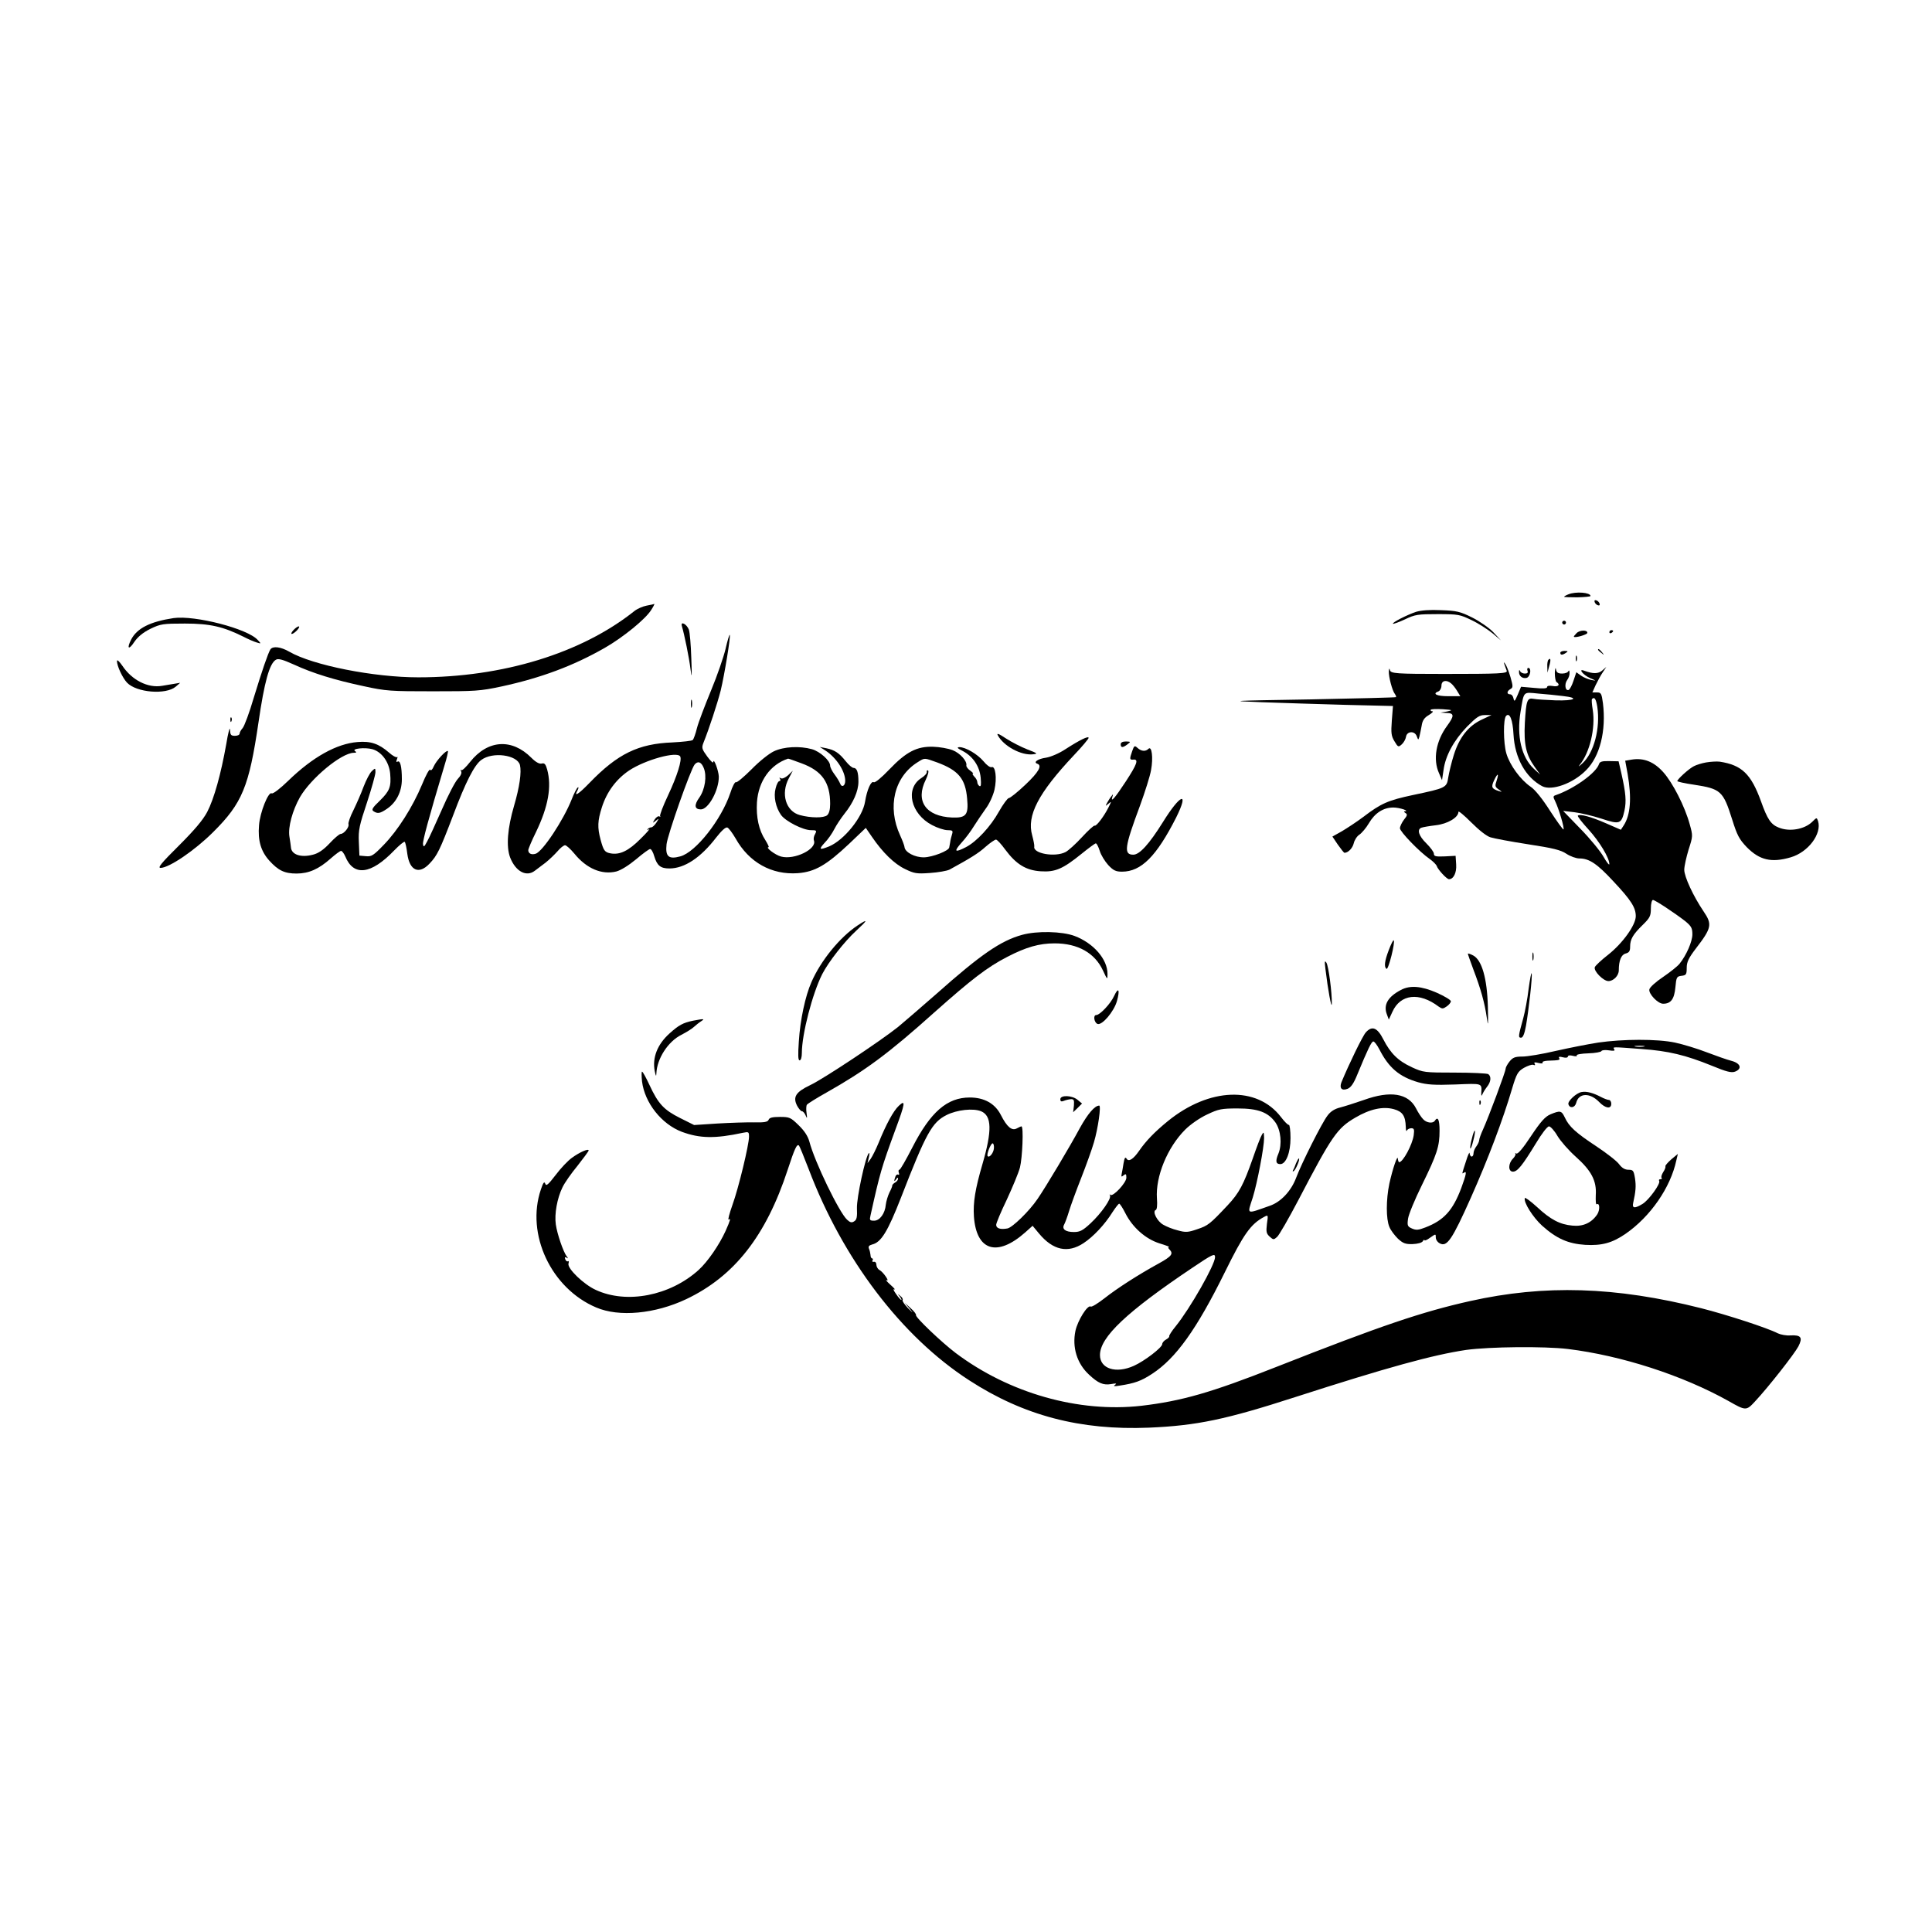 <?xml version="1.0" standalone="no"?>
<!DOCTYPE svg PUBLIC "-//W3C//DTD SVG 20010904//EN"
 "http://www.w3.org/TR/2001/REC-SVG-20010904/DTD/svg10.dtd">
<svg version="1.0" xmlns="http://www.w3.org/2000/svg"
 width="1024pt" height="1024pt" viewBox="0 0 1024 1024"
 preserveAspectRatio="xMidYMid meet">
<g transform="translate(0,1024) scale(0.1,-0.1)"
fill="#000000" stroke="none">
<path d="M8313 7090 c-13 -5 -23 -11 -23 -13 0 -2 31 -3 70 -3 38 1 70 4 70 7
0 19 -78 25 -117 9z"/>
<path d="M8452 7049 c2 -7 10 -15 17 -17 8 -3 12 1 9 9 -2 7 -10 15 -17 17 -8
3 -12 -1 -9 -9z"/>
<path d="M3427 7030 c-21 -4 -50 -17 -65 -29 -280 -223 -696 -351 -1145 -351
-236 0 -560 64 -684 136 -45 26 -87 31 -100 12 -13 -22 -43 -109 -88 -256 -23
-79 -50 -151 -59 -161 -9 -10 -16 -23 -16 -29 0 -7 -11 -12 -25 -12 -21 0 -25
5 -26 33 -1 17 -10 -17 -20 -78 -28 -157 -64 -288 -101 -359 -23 -43 -67 -95
-150 -178 -92 -91 -114 -118 -97 -118 45 0 182 93 279 190 154 153 190 241
240 581 31 214 58 312 92 332 12 8 35 2 95 -25 102 -47 216 -82 371 -115 118
-26 144 -27 367 -27 223 0 249 1 365 26 207 45 379 109 545 204 98 56 218 154
247 202 11 17 18 31 16 31 -1 -1 -20 -5 -41 -9z"/>
<path d="M7505 6997 c-50 -17 -128 -57 -122 -63 2 -2 31 8 63 23 54 26 69 28
174 28 109 0 118 -2 180 -32 36 -17 85 -49 110 -69 l45 -38 -40 43 c-22 23
-72 58 -112 78 -64 32 -83 36 -165 39 -60 3 -107 -1 -133 -9z"/>
<path d="M920 6964 c-125 -19 -194 -54 -225 -114 -25 -49 -12 -57 17 -12 19
27 45 49 85 69 54 26 66 28 183 28 133 0 202 -16 309 -69 25 -13 57 -27 71
-31 25 -8 25 -7 6 13 -53 60 -334 132 -446 116z"/>
<path d="M8280 6940 c0 -5 5 -10 10 -10 6 0 10 5 10 10 0 6 -4 10 -10 10 -5 0
-10 -4 -10 -10z"/>
<path d="M3614 6922 c13 -44 39 -169 46 -230 7 -53 8 -41 4 60 -2 70 -8 138
-13 151 -11 29 -45 47 -37 19z"/>
<path d="M1555 6900 c-10 -11 -14 -20 -8 -20 5 0 18 9 28 20 10 11 14 20 8 20
-5 0 -18 -9 -28 -20z"/>
<path d="M8356 6884 c-9 -9 -16 -18 -14 -19 7 -7 69 11 71 20 3 17 -40 17 -57
-1z"/>
<path d="M8530 6889 c0 -5 5 -7 10 -4 6 3 10 8 10 11 0 2 -4 4 -10 4 -5 0 -10
-5 -10 -11z"/>
<path d="M3846 6802 c-10 -42 -44 -142 -77 -221 -33 -80 -67 -169 -75 -200 -7
-30 -18 -59 -22 -63 -5 -5 -53 -10 -108 -13 -181 -7 -290 -60 -439 -214 -60
-62 -85 -77 -64 -40 6 12 7 19 1 15 -5 -3 -20 -32 -32 -63 -43 -109 -154 -277
-191 -288 -22 -7 -39 1 -39 19 0 6 18 50 41 96 65 135 84 241 59 332 -8 28
-14 35 -29 31 -12 -3 -31 7 -54 30 -104 105 -232 96 -325 -21 -22 -28 -43 -48
-47 -44 -5 4 -5 1 -1 -6 5 -9 -2 -24 -18 -41 -14 -15 -52 -88 -84 -162 -33
-74 -67 -150 -78 -169 -16 -30 -19 -32 -22 -14 -2 17 27 127 113 414 13 41 21
77 19 79 -8 8 -62 -51 -75 -81 -7 -17 -15 -25 -19 -18 -4 6 -23 -29 -43 -78
-50 -120 -129 -244 -203 -320 -55 -57 -65 -63 -95 -60 l-34 3 -3 72 c-3 64 3
89 43 209 25 76 45 148 45 161 0 23 -1 23 -19 6 -11 -10 -30 -47 -44 -83 -13
-36 -38 -92 -54 -125 -17 -33 -28 -66 -26 -73 6 -15 -24 -52 -41 -52 -7 0 -33
-22 -59 -50 -31 -33 -59 -53 -88 -60 -64 -17 -115 0 -117 40 -1 8 -4 33 -8 56
-8 50 16 138 56 209 58 100 219 234 285 235 15 0 16 3 7 9 -21 13 52 21 92 10
49 -14 88 -67 94 -129 6 -70 -2 -92 -55 -144 -40 -38 -45 -48 -33 -56 22 -14
34 -12 71 13 50 34 79 91 79 157 0 67 -9 102 -23 93 -7 -4 -8 0 -3 13 4 10 4
15 0 11 -4 -3 -23 7 -42 24 -54 47 -97 62 -167 56 -111 -9 -237 -79 -367 -205
-42 -41 -81 -71 -88 -67 -17 11 -62 -100 -67 -169 -7 -81 10 -138 54 -187 48
-53 81 -69 145 -69 65 0 118 24 180 79 25 22 50 41 56 41 5 0 15 -13 22 -29
44 -108 137 -96 259 31 28 29 53 49 56 46 4 -3 10 -32 14 -64 12 -89 62 -111
118 -51 40 42 54 70 125 256 66 176 112 266 149 293 60 45 191 27 205 -27 9
-38 -2 -116 -31 -215 -35 -119 -43 -217 -21 -275 29 -74 86 -105 131 -70 11 8
37 28 57 43 20 16 48 43 63 60 15 18 33 32 40 32 7 0 29 -20 49 -44 65 -80
146 -114 223 -95 25 7 65 32 105 65 34 29 68 54 74 54 6 0 16 -17 22 -39 15
-49 33 -64 80 -64 80 0 166 57 248 164 29 37 50 56 59 53 8 -3 27 -29 44 -58
71 -127 191 -194 330 -184 90 7 151 42 272 156 l88 84 33 -48 c56 -82 118
-143 175 -170 49 -24 62 -26 132 -21 44 3 90 11 104 18 108 59 154 87 191 121
24 21 49 38 55 38 6 0 28 -24 49 -53 58 -78 110 -110 188 -115 77 -5 117 12
217 93 37 30 71 55 75 55 5 0 14 -18 21 -40 6 -21 27 -55 45 -75 27 -29 41
-35 73 -35 102 0 183 82 287 287 71 143 23 126 -70 -24 -73 -117 -124 -173
-157 -173 -52 0 -47 39 35 259 27 74 54 159 59 190 12 64 4 130 -14 112 -15
-15 -37 -14 -58 5 -15 14 -18 12 -28 -17 -15 -43 -14 -47 7 -45 28 2 19 -24
-41 -116 -57 -87 -82 -116 -71 -81 5 15 4 16 -5 3 -7 -8 -17 -24 -23 -35 -10
-19 -10 -19 7 -5 17 14 17 14 0 -20 -24 -48 -65 -101 -73 -96 -4 2 -34 -25
-67 -61 -33 -36 -72 -71 -87 -79 -56 -29 -174 -8 -166 29 1 7 -4 33 -11 59
-30 105 32 224 221 425 43 45 78 87 78 92 0 12 -47 -11 -123 -60 -33 -22 -78
-41 -103 -45 -43 -6 -69 -24 -46 -32 27 -9 8 -44 -63 -111 -41 -39 -81 -71
-88 -71 -6 0 -30 -32 -52 -71 -45 -81 -119 -160 -175 -189 -60 -31 -66 -24
-24 23 22 24 51 63 66 88 15 24 43 65 62 92 20 26 40 71 47 101 14 62 5 128
-15 120 -8 -3 -27 11 -43 31 -32 38 -95 75 -128 75 -15 -1 -11 -6 17 -20 55
-29 90 -81 96 -142 3 -37 2 -49 -7 -44 -6 4 -11 13 -11 21 0 7 -7 21 -16 29
-8 9 -12 16 -7 16 4 0 -3 7 -15 16 -12 8 -21 21 -20 27 5 23 -34 66 -73 81
-23 9 -69 17 -102 18 -87 3 -144 -27 -233 -120 -43 -45 -76 -72 -83 -68 -14 9
-36 -41 -46 -104 -13 -81 -110 -202 -190 -236 -52 -21 -57 -17 -24 19 17 17
40 50 51 72 11 22 36 59 54 82 46 57 74 119 74 170 0 50 -8 73 -26 73 -7 0
-26 16 -41 35 -35 44 -59 60 -103 69 l-35 7 30 -19 c58 -38 105 -109 105 -161
0 -27 -19 -37 -27 -14 -4 10 -17 32 -30 49 -13 17 -23 38 -23 46 0 27 -54 75
-96 87 -65 18 -149 14 -202 -11 -27 -13 -77 -53 -119 -96 -40 -40 -77 -71 -82
-68 -5 4 -19 -22 -30 -57 -47 -141 -183 -314 -265 -336 -62 -17 -80 -1 -73 64
5 49 127 396 149 423 17 20 35 14 48 -18 18 -43 7 -114 -23 -157 -29 -40 -26
-63 8 -63 40 0 96 102 95 174 -1 31 -28 103 -29 77 -1 -8 -15 6 -32 29 -29 40
-31 46 -20 74 29 72 73 206 91 276 20 83 54 289 48 295 -2 3 -12 -30 -22 -73z
m-241 -571 c11 -18 -16 -104 -64 -206 -27 -57 -46 -107 -42 -111 3 -4 1 -5 -4
-1 -6 3 -17 -4 -25 -16 -12 -21 -12 -21 6 -7 18 14 18 14 3 -10 -9 -14 -21
-25 -27 -25 -6 0 -14 -4 -19 -9 -5 -6 -2 -6 7 -1 8 5 -12 -19 -46 -52 -63 -63
-109 -85 -158 -76 -31 6 -37 14 -53 73 -17 64 -16 99 7 171 26 82 76 149 144
195 86 57 253 103 271 75z m644 -37 c108 -40 151 -101 151 -215 0 -31 -6 -51
-16 -60 -18 -15 -86 -15 -145 1 -74 20 -102 113 -58 195 l21 40 -25 -24 c-15
-13 -31 -20 -38 -16 -8 5 -10 4 -5 -3 4 -7 3 -12 -3 -12 -6 0 -15 -17 -20 -38
-12 -43 0 -101 29 -142 24 -33 116 -80 158 -80 30 0 32 -2 22 -21 -7 -11 -9
-27 -6 -34 17 -45 -103 -104 -174 -85 -31 8 -86 50 -66 50 3 0 -5 17 -18 38
-34 52 -49 121 -44 200 8 113 71 200 165 231 1 1 34 -11 72 -25z m718 5 c113
-42 150 -86 159 -192 8 -86 -5 -103 -80 -100 -139 6 -196 87 -139 201 11 23
17 45 12 48 -5 3 -8 0 -7 -7 2 -7 -11 -22 -29 -33 -87 -56 -56 -190 57 -249
28 -15 65 -27 82 -27 27 0 30 -3 24 -22 -4 -13 -9 -32 -10 -43 -2 -11 -4 -23
-5 -27 -3 -18 -89 -51 -133 -52 -49 -1 -102 27 -104 55 -1 8 -11 35 -23 61
-70 152 -31 312 94 389 37 23 32 23 102 -2z"/>
<path d="M8470 6796 c0 -2 8 -10 18 -17 15 -13 16 -12 3 4 -13 16 -21 21 -21
13z"/>
<path d="M8270 6780 c0 -13 11 -13 30 0 12 8 11 10 -7 10 -13 0 -23 -4 -23
-10z"/>
<path d="M8352 6750 c0 -14 2 -19 5 -12 2 6 2 18 0 25 -3 6 -5 1 -5 -13z"/>
<path d="M620 6736 c0 -26 29 -88 53 -114 50 -53 207 -66 259 -21 l23 20 -30
-5 c-16 -3 -46 -8 -66 -11 -75 -13 -160 30 -211 107 -17 24 -28 34 -28 24z"/>
<path d="M8207 6743 c-4 -3 -7 -20 -6 -37 l1 -31 9 34 c10 33 8 47 -4 34z"/>
<path d="M7974 6718 c3 -10 9 -25 12 -33 6 -15 -39 -17 -331 -17 -253 0 -284
2 -288 20 -3 12 -5 10 -6 -7 -1 -28 18 -101 32 -119 5 -7 8 -14 6 -17 -2 -2
-207 -7 -454 -12 -431 -7 -442 -8 -255 -15 107 -4 307 -10 444 -14 l249 -6 -6
-77 c-5 -66 -3 -82 14 -110 19 -32 21 -32 39 -16 10 9 20 27 22 39 4 31 46 34
57 4 8 -21 8 -22 14 -3 3 11 8 37 12 58 4 28 14 43 38 57 18 11 26 20 19 20
-7 0 -11 3 -9 8 3 4 31 5 64 3 53 -4 55 -5 23 -12 l-35 -6 33 -2 c40 -1 41
-15 2 -68 -59 -80 -76 -178 -43 -251 l16 -37 8 53 c10 77 55 158 124 230 52
52 66 62 95 62 l35 0 -51 -24 c-71 -33 -119 -94 -148 -186 -13 -41 -26 -96
-30 -121 -8 -54 -12 -56 -188 -93 -131 -28 -168 -44 -261 -115 -36 -27 -88
-61 -115 -77 l-50 -28 29 -43 c17 -24 32 -43 35 -43 20 0 43 25 49 50 4 17 17
38 30 46 13 9 36 36 50 60 32 55 77 84 130 84 33 0 90 -19 60 -20 -5 0 -4 -4
4 -9 12 -7 10 -14 -8 -36 -11 -15 -21 -35 -21 -45 0 -18 103 -125 158 -163 17
-12 34 -29 37 -37 6 -19 53 -70 65 -70 24 0 41 34 38 78 l-3 46 -57 -3 c-48
-2 -58 0 -58 14 0 9 -18 33 -40 55 -41 40 -51 74 -26 83 8 3 42 9 76 13 62 7
120 41 120 71 0 7 30 -18 68 -56 40 -40 81 -73 102 -79 19 -6 109 -23 200 -37
131 -20 172 -30 202 -50 21 -14 52 -25 69 -25 53 0 95 -29 181 -122 94 -100
118 -139 118 -184 0 -47 -70 -144 -146 -204 -36 -28 -68 -58 -71 -66 -8 -20
45 -74 72 -74 27 0 55 29 55 57 0 52 13 83 36 89 19 5 24 13 24 36 0 40 15 65
66 115 39 38 44 48 44 88 0 25 5 45 11 45 11 0 114 -68 172 -113 31 -26 37
-36 37 -69 0 -38 -31 -110 -68 -156 -10 -13 -49 -44 -87 -70 -39 -26 -71 -55
-73 -66 -5 -23 45 -76 73 -76 41 0 59 24 65 87 5 54 7 58 33 61 24 3 27 7 27
42 0 31 10 52 48 102 85 110 88 129 41 198 -54 80 -102 183 -102 220 0 19 11
67 23 107 23 71 23 73 6 134 -26 95 -90 220 -140 276 -50 56 -104 77 -167 67
l-35 -6 13 -71 c22 -127 15 -217 -21 -272 l-15 -23 -78 34 c-80 35 -139 51
-150 41 -3 -4 23 -37 57 -74 58 -64 110 -150 110 -183 0 -8 -14 9 -31 39 -17
30 -72 97 -123 149 l-91 94 60 -7 c33 -4 97 -19 143 -34 97 -32 106 -29 122
42 11 51 7 94 -16 197 l-15 65 -49 1 c-39 1 -51 -3 -55 -16 -15 -47 -133 -131
-228 -164 -16 -5 -16 -9 -4 -33 19 -39 50 -143 44 -149 -2 -3 -34 41 -71 98
-40 63 -80 113 -103 128 -54 37 -111 115 -129 177 -16 55 -17 184 -1 199 19
19 35 -21 39 -99 7 -125 64 -227 152 -274 50 -26 163 14 232 84 74 73 108 210
90 356 -7 52 -10 57 -32 57 l-24 0 17 38 c10 20 26 51 37 67 l20 30 -22 -19
c-21 -18 -49 -18 -95 -1 -35 14 -6 -23 31 -39 34 -15 35 -15 7 -10 -16 3 -41
13 -55 23 l-25 18 -15 -45 c-8 -25 -20 -47 -26 -49 -18 -6 -23 31 -8 52 8 10
14 28 13 39 0 12 -3 15 -6 9 -2 -7 -17 -13 -33 -13 -22 0 -30 5 -33 23 -2 12
-5 3 -6 -20 0 -23 4 -45 9 -48 22 -14 9 -27 -20 -21 -19 3 -30 1 -30 -6 0 -7
-21 -9 -69 -4 l-69 6 -18 -43 c-15 -35 -18 -38 -22 -19 -2 12 -10 22 -18 22
-19 0 -18 17 2 28 14 8 14 14 0 63 -9 30 -21 61 -27 69 -9 13 -10 12 -5 -2z
m-283 -100 c9 -7 23 -25 32 -40 l17 -28 -65 0 c-61 0 -86 13 -50 26 8 4 15 17
15 30 0 27 26 33 51 12z m592 -67 c91 -10 64 -26 -38 -23 -49 2 -102 5 -116 8
-35 7 -40 -8 -47 -128 -6 -114 7 -169 51 -231 l30 -42 -33 30 c-66 61 -92 174
-71 301 19 113 12 106 94 98 40 -3 98 -9 130 -13z m183 -57 c17 -114 -18 -245
-79 -300 -17 -16 -24 -20 -15 -9 54 65 85 196 70 292 -5 29 -7 55 -4 58 13 13
21 1 28 -41z m-534 -393 c-9 -26 -8 -32 11 -45 20 -14 20 -15 2 -9 -39 12 -43
21 -26 57 19 41 27 39 13 -3z"/>
<path d="M8096 6685 c4 -10 0 -15 -14 -15 -11 0 -23 6 -25 13 -4 8 -6 7 -6 -3
-1 -23 18 -38 40 -33 20 5 28 53 9 53 -5 0 -7 -7 -4 -15z"/>
<path d="M3662 6510 c0 -19 2 -27 5 -17 2 9 2 25 0 35 -3 9 -5 1 -5 -18z"/>
<path d="M1221 6424 c0 -11 3 -14 6 -6 3 7 2 16 -1 19 -3 4 -6 -2 -5 -13z"/>
<path d="M5289 6342 c31 -57 124 -107 186 -100 27 3 25 5 -30 26 -33 13 -84
39 -113 58 -39 26 -51 30 -43 16z"/>
<path d="M5940 6295 c0 -19 11 -19 36 0 18 14 18 14 -8 15 -18 0 -28 -5 -28
-15z"/>
<path d="M9043 6199 c-23 -4 -52 -13 -65 -20 -25 -12 -88 -69 -88 -79 0 -3 39
-12 88 -19 143 -22 155 -33 203 -185 26 -83 37 -104 77 -146 68 -69 131 -84
233 -54 93 27 166 125 145 192 -7 20 -7 20 -30 -3 -41 -41 -122 -55 -179 -31
-41 16 -60 45 -93 138 -53 146 -102 193 -219 211 -16 2 -49 0 -72 -4z"/>
<path d="M4544 5334 c-93 -62 -194 -186 -243 -299 -33 -74 -60 -202 -67 -315
-5 -73 -4 -100 4 -100 7 0 12 16 12 39 0 100 56 315 108 418 34 66 118 173
180 230 63 58 65 66 6 27z"/>
<path d="M5417 5285 c-113 -31 -220 -105 -453 -312 -82 -72 -174 -151 -204
-176 -94 -75 -398 -277 -467 -309 -75 -36 -92 -62 -68 -109 9 -16 20 -29 26
-29 5 0 14 -10 19 -22 8 -19 9 -17 5 12 -3 19 -2 40 2 45 5 6 51 35 103 64
207 117 329 207 572 425 198 176 281 240 386 294 100 52 170 72 252 72 123 0
213 -51 256 -144 23 -50 24 -50 24 -18 0 78 -74 163 -174 201 -66 25 -200 28
-279 6z"/>
<path d="M7361 5205 c-23 -60 -26 -91 -12 -100 10 -6 47 142 38 151 -3 3 -14
-20 -26 -51z"/>
<path d="M8122 5170 c0 -19 2 -27 5 -17 2 9 2 25 0 35 -3 9 -5 1 -5 -18z"/>
<path d="M7780 5185 c0 -3 13 -40 29 -83 39 -102 60 -177 71 -254 8 -54 8 -45
6 57 -4 150 -32 247 -78 271 -15 8 -28 12 -28 9z"/>
<path d="M7025 5105 c13 -110 33 -218 34 -185 1 58 -17 199 -29 218 -9 13 -10
6 -5 -33z"/>
<path d="M8102 4999 c-6 -52 -19 -121 -28 -154 -27 -98 -28 -105 -12 -105 10
0 18 20 26 63 15 87 35 264 30 278 -2 6 -9 -31 -16 -82z"/>
<path d="M7425 4993 c-69 -36 -94 -79 -74 -130 l10 -27 19 41 c42 94 142 106
245 28 19 -13 23 -13 43 1 12 8 22 21 22 27 0 7 -34 27 -74 45 -82 36 -143 41
-191 15z"/>
<path d="M5905 4961 c-18 -40 -75 -101 -95 -101 -17 0 -11 -40 7 -47 24 -9 87
65 103 121 17 61 8 77 -15 27z"/>
<path d="M3673 4830 c-53 -11 -75 -23 -125 -68 -64 -58 -91 -127 -78 -198 6
-29 8 -32 9 -13 3 78 62 169 132 204 27 14 58 33 68 43 10 9 26 22 37 29 22
14 15 14 -43 3z"/>
<path d="M7239 4768 c-17 -19 -89 -167 -129 -264 -12 -31 1 -47 32 -35 18 7
33 28 53 78 55 133 74 173 84 173 6 0 20 -19 32 -42 50 -98 106 -145 205 -174
47 -13 85 -16 196 -12 149 6 142 8 139 -47 0 -14 1 -16 6 -5 3 8 14 26 24 39
22 27 24 56 7 68 -7 4 -87 8 -178 8 -160 0 -167 1 -226 28 -74 34 -114 74
-152 148 -32 63 -60 74 -93 37z"/>
<path d="M8470 4714 c-52 -8 -153 -28 -224 -44 -72 -17 -151 -30 -177 -30 -39
0 -51 -5 -68 -26 -12 -15 -21 -32 -21 -39 0 -15 -92 -261 -120 -322 -11 -24
-20 -49 -20 -56 0 -7 -7 -22 -15 -33 -8 -10 -15 -27 -15 -36 0 -10 -4 -18 -10
-18 -5 0 -10 8 -11 18 0 9 -9 -10 -19 -43 -23 -71 -23 -68 -10 -60 15 10 12
-8 -15 -82 -45 -119 -92 -171 -191 -209 -36 -14 -49 -15 -71 -5 -23 10 -25 16
-20 52 3 22 36 102 73 177 81 165 94 206 94 289 0 58 -9 78 -25 53 -10 -16
-44 -12 -62 8 -10 10 -27 36 -38 58 -41 79 -135 95 -276 44 -46 -16 -103 -34
-126 -40 -29 -7 -51 -21 -67 -43 -30 -39 -137 -252 -166 -329 -26 -70 -81
-129 -140 -149 -128 -45 -120 -49 -90 44 24 78 60 266 60 315 -1 33 -2 35 -12
17 -7 -11 -28 -67 -48 -125 -49 -139 -72 -183 -133 -248 -94 -100 -104 -108
-161 -127 -49 -17 -62 -18 -104 -6 -26 6 -60 20 -77 30 -32 18 -59 71 -39 78
6 2 9 26 6 61 -8 116 55 270 150 365 27 27 77 62 116 80 61 29 76 32 162 32
108 0 161 -20 200 -74 29 -42 36 -116 16 -165 -17 -40 -14 -56 10 -56 30 0 54
61 54 138 0 39 -4 71 -9 70 -4 -2 -23 17 -42 42 -127 165 -380 156 -599 -22
-71 -58 -116 -105 -152 -157 -31 -45 -56 -61 -67 -42 -7 11 -11 4 -16 -25 -3
-21 -8 -47 -10 -57 -3 -15 -1 -16 11 -6 11 9 14 7 14 -13 0 -27 -71 -103 -85
-91 -4 5 -5 3 -2 -3 9 -16 -45 -94 -103 -148 -41 -38 -56 -46 -88 -46 -44 0
-65 15 -52 39 5 9 17 41 26 71 9 30 38 109 64 175 26 66 57 152 68 190 22 74
39 195 28 195 -24 0 -61 -44 -102 -118 -52 -97 -182 -315 -225 -377 -44 -65
-133 -151 -159 -156 -37 -7 -60 0 -60 19 0 9 25 69 56 133 30 65 62 141 70
171 13 51 20 218 8 218 -3 0 -14 -5 -25 -11 -26 -14 -52 8 -84 71 -31 61 -88
93 -165 93 -120 0 -208 -76 -305 -266 -33 -64 -63 -117 -68 -117 -5 0 -6 -7
-3 -16 3 -8 2 -13 -3 -10 -5 3 -12 -1 -15 -10 -9 -24 -7 -31 4 -14 6 9 10 10
10 3 0 -7 -7 -16 -16 -21 -9 -5 -15 -12 -15 -16 1 -3 -6 -20 -15 -37 -8 -17
-17 -46 -19 -64 -4 -47 -32 -85 -62 -85 -23 0 -25 3 -19 28 50 226 58 253 132
455 52 140 55 161 18 126 -28 -26 -67 -97 -107 -196 -14 -34 -33 -72 -42 -85
l-17 -23 7 30 c4 16 4 27 0 23 -18 -18 -65 -237 -63 -292 2 -46 -1 -61 -14
-69 -13 -9 -22 -7 -38 8 -42 38 -173 309 -200 414 -8 29 -26 57 -57 87 -42 41
-48 44 -99 44 -40 0 -56 -4 -60 -15 -5 -12 -22 -15 -78 -14 -39 1 -126 -2
-194 -6 l-123 -8 -74 37 c-86 43 -116 75 -162 174 -18 39 -36 72 -40 72 -3 0
-3 -23 0 -52 14 -113 103 -226 211 -267 95 -35 175 -37 324 -5 30 6 32 5 32
-21 0 -42 -55 -271 -88 -362 -16 -45 -25 -80 -20 -77 12 8 10 -1 -16 -60 -33
-73 -95 -164 -144 -208 -151 -136 -380 -181 -544 -105 -64 29 -151 113 -145
139 3 10 2 16 -3 13 -4 -3 -11 2 -14 11 -4 10 -2 13 7 8 9 -6 9 -4 1 7 -18 22
-51 119 -58 169 -8 55 7 139 35 196 11 24 47 75 80 115 32 41 59 77 59 81 0
12 -48 -9 -89 -39 -21 -15 -59 -55 -86 -91 -40 -52 -50 -60 -55 -46 -5 14 -11
6 -23 -30 -81 -237 54 -525 293 -626 121 -52 312 -34 477 44 255 121 423 335
538 686 37 113 49 139 60 128 3 -3 26 -59 51 -124 181 -478 492 -888 851
-1120 288 -187 589 -266 953 -251 254 11 407 43 775 162 490 158 731 224 906
250 124 17 413 20 539 5 285 -35 609 -140 852 -276 91 -52 94 -52 140 -2 71
76 209 252 230 292 24 47 14 61 -42 58 -22 -2 -52 4 -67 11 -56 29 -272 99
-406 133 -455 115 -831 126 -1225 38 -255 -57 -471 -130 -1027 -349 -347 -137
-503 -181 -715 -206 -333 -38 -702 67 -985 280 -74 56 -216 191 -210 201 2 4
-10 20 -28 36 l-32 29 25 -30 c23 -28 22 -28 -8 2 -18 19 -30 37 -28 42 3 5
-2 15 -12 22 -15 13 -16 12 -3 -3 7 -10 11 -18 8 -18 -3 0 -16 14 -28 32 -13
18 -17 28 -8 24 7 -4 -2 7 -21 24 -19 17 -29 29 -21 25 19 -11 -17 43 -38 54
-9 5 -16 18 -16 28 0 10 -6 17 -13 15 -8 -1 -11 2 -7 8 3 5 2 10 -2 10 -5 0
-9 8 -9 18 -1 9 -4 24 -8 33 -5 12 -1 18 17 23 47 11 82 68 152 247 134 345
165 400 242 439 56 28 141 37 183 20 57 -24 59 -102 7 -281 -38 -130 -50 -203
-45 -277 13 -182 123 -216 272 -84 l39 35 34 -41 c74 -89 153 -106 236 -51 52
34 113 99 154 165 16 24 31 44 35 44 4 0 19 -23 33 -51 38 -75 107 -136 180
-159 33 -10 56 -19 51 -19 -6 -1 -5 -6 2 -13 23 -23 12 -37 -55 -74 -108 -59
-223 -133 -290 -186 -35 -27 -67 -47 -72 -43 -17 10 -69 -74 -81 -129 -18 -87
8 -173 72 -232 48 -45 75 -57 117 -50 27 5 32 4 21 -4 -11 -8 -5 -9 25 -4 79
12 113 24 171 62 126 82 236 235 386 539 100 203 137 255 208 293 22 12 22 11
15 -37 -5 -42 -3 -51 14 -67 20 -18 22 -18 40 -2 11 10 61 97 112 194 178 341
206 382 302 438 78 46 147 61 205 45 46 -13 61 -35 63 -94 0 -18 3 -26 6 -19
2 6 13 12 23 12 15 0 17 -6 13 -37 -7 -50 -57 -143 -77 -143 -3 0 -6 8 -7 18
-1 26 -28 -54 -45 -131 -18 -86 -18 -188 0 -230 7 -18 28 -45 45 -62 27 -25
40 -30 78 -29 27 1 49 7 54 15 5 8 9 10 9 6 0 -5 14 1 30 13 30 21 30 21 30 1
0 -11 9 -25 21 -31 38 -21 65 18 165 242 90 202 170 413 219 580 23 77 30 89
62 108 20 11 42 19 50 16 9 -4 11 -1 7 6 -5 8 1 9 20 4 16 -4 25 -3 22 2 -3 5
9 9 27 10 61 2 67 3 61 14 -5 7 2 9 20 4 15 -4 26 -2 26 4 0 6 11 8 26 4 15
-4 25 -3 21 2 -3 5 25 10 61 11 37 1 68 7 70 12 2 5 19 7 39 4 26 -4 34 -3 29
5 -8 14 -17 14 144 2 142 -10 234 -32 374 -89 77 -32 103 -38 122 -31 39 15
30 44 -18 57 -24 6 -83 27 -133 46 -49 19 -125 42 -167 51 -95 20 -277 19
-408 0z m243 -21 c-13 -2 -33 -2 -45 0 -13 2 -3 4 22 4 25 0 35 -2 23 -4z
m-3445 -539 c-2 -25 -24 -52 -33 -42 -8 7 16 68 26 68 5 0 8 -12 7 -26z m1172
-577 c0 -40 -132 -272 -209 -367 -20 -24 -35 -48 -34 -52 2 -4 -6 -12 -17 -18
-11 -6 -20 -17 -20 -24 0 -18 -94 -90 -150 -115 -95 -43 -180 -16 -180 57 0
95 142 229 489 462 107 72 121 79 121 57z"/>
<path d="M8383 4452 c-27 -4 -76 -49 -70 -65 7 -23 34 -19 41 7 13 54 73 56
122 5 33 -34 64 -39 64 -9 0 11 -6 20 -12 20 -7 0 -26 7 -43 16 -40 21 -75 31
-102 26z"/>
<path d="M5620 4414 c0 -12 5 -14 18 -9 9 4 26 8 37 9 17 1 19 -4 17 -34 l-4
-35 24 23 23 23 -24 20 c-29 24 -91 26 -91 3z"/>
<path d="M7841 4394 c0 -11 3 -14 6 -6 3 7 2 16 -1 19 -3 4 -6 -2 -5 -13z"/>
<path d="M8218 4334 c-28 -12 -51 -37 -103 -115 -42 -64 -70 -97 -78 -93 -7 4
-9 4 -5 0 3 -4 -2 -16 -13 -27 -26 -26 -26 -69 0 -69 24 0 50 33 121 149 31
52 61 91 70 91 8 0 29 -23 45 -51 17 -28 60 -77 97 -110 83 -74 111 -128 106
-203 -1 -30 0 -52 5 -49 16 10 18 -29 3 -53 -30 -45 -75 -66 -132 -60 -66 6
-115 31 -189 100 -33 30 -62 51 -63 46 -8 -22 43 -102 91 -146 77 -69 138 -96
229 -102 88 -5 143 10 213 58 132 91 239 245 270 390 l8 34 -35 -29 c-19 -17
-33 -33 -31 -37 2 -4 -3 -18 -12 -31 -8 -13 -12 -27 -8 -30 3 -4 1 -7 -6 -7
-7 0 -10 -4 -7 -9 9 -14 -55 -102 -88 -122 -41 -25 -56 -24 -50 4 14 63 16 90
10 131 -7 42 -10 46 -35 46 -18 0 -34 9 -49 29 -11 16 -65 58 -119 94 -111 73
-147 106 -169 154 -18 37 -24 38 -76 17z"/>
<path d="M7801 4204 c-7 -25 -10 -48 -8 -51 3 -2 10 17 16 43 7 25 10 48 8 51
-3 2 -10 -17 -16 -43z"/>
<path d="M6869 4074 c-5 -15 -12 -31 -16 -37 -3 -6 -1 -7 4 -4 11 7 36 67 27
67 -2 0 -9 -12 -15 -26z"/>
</g>
</svg>
